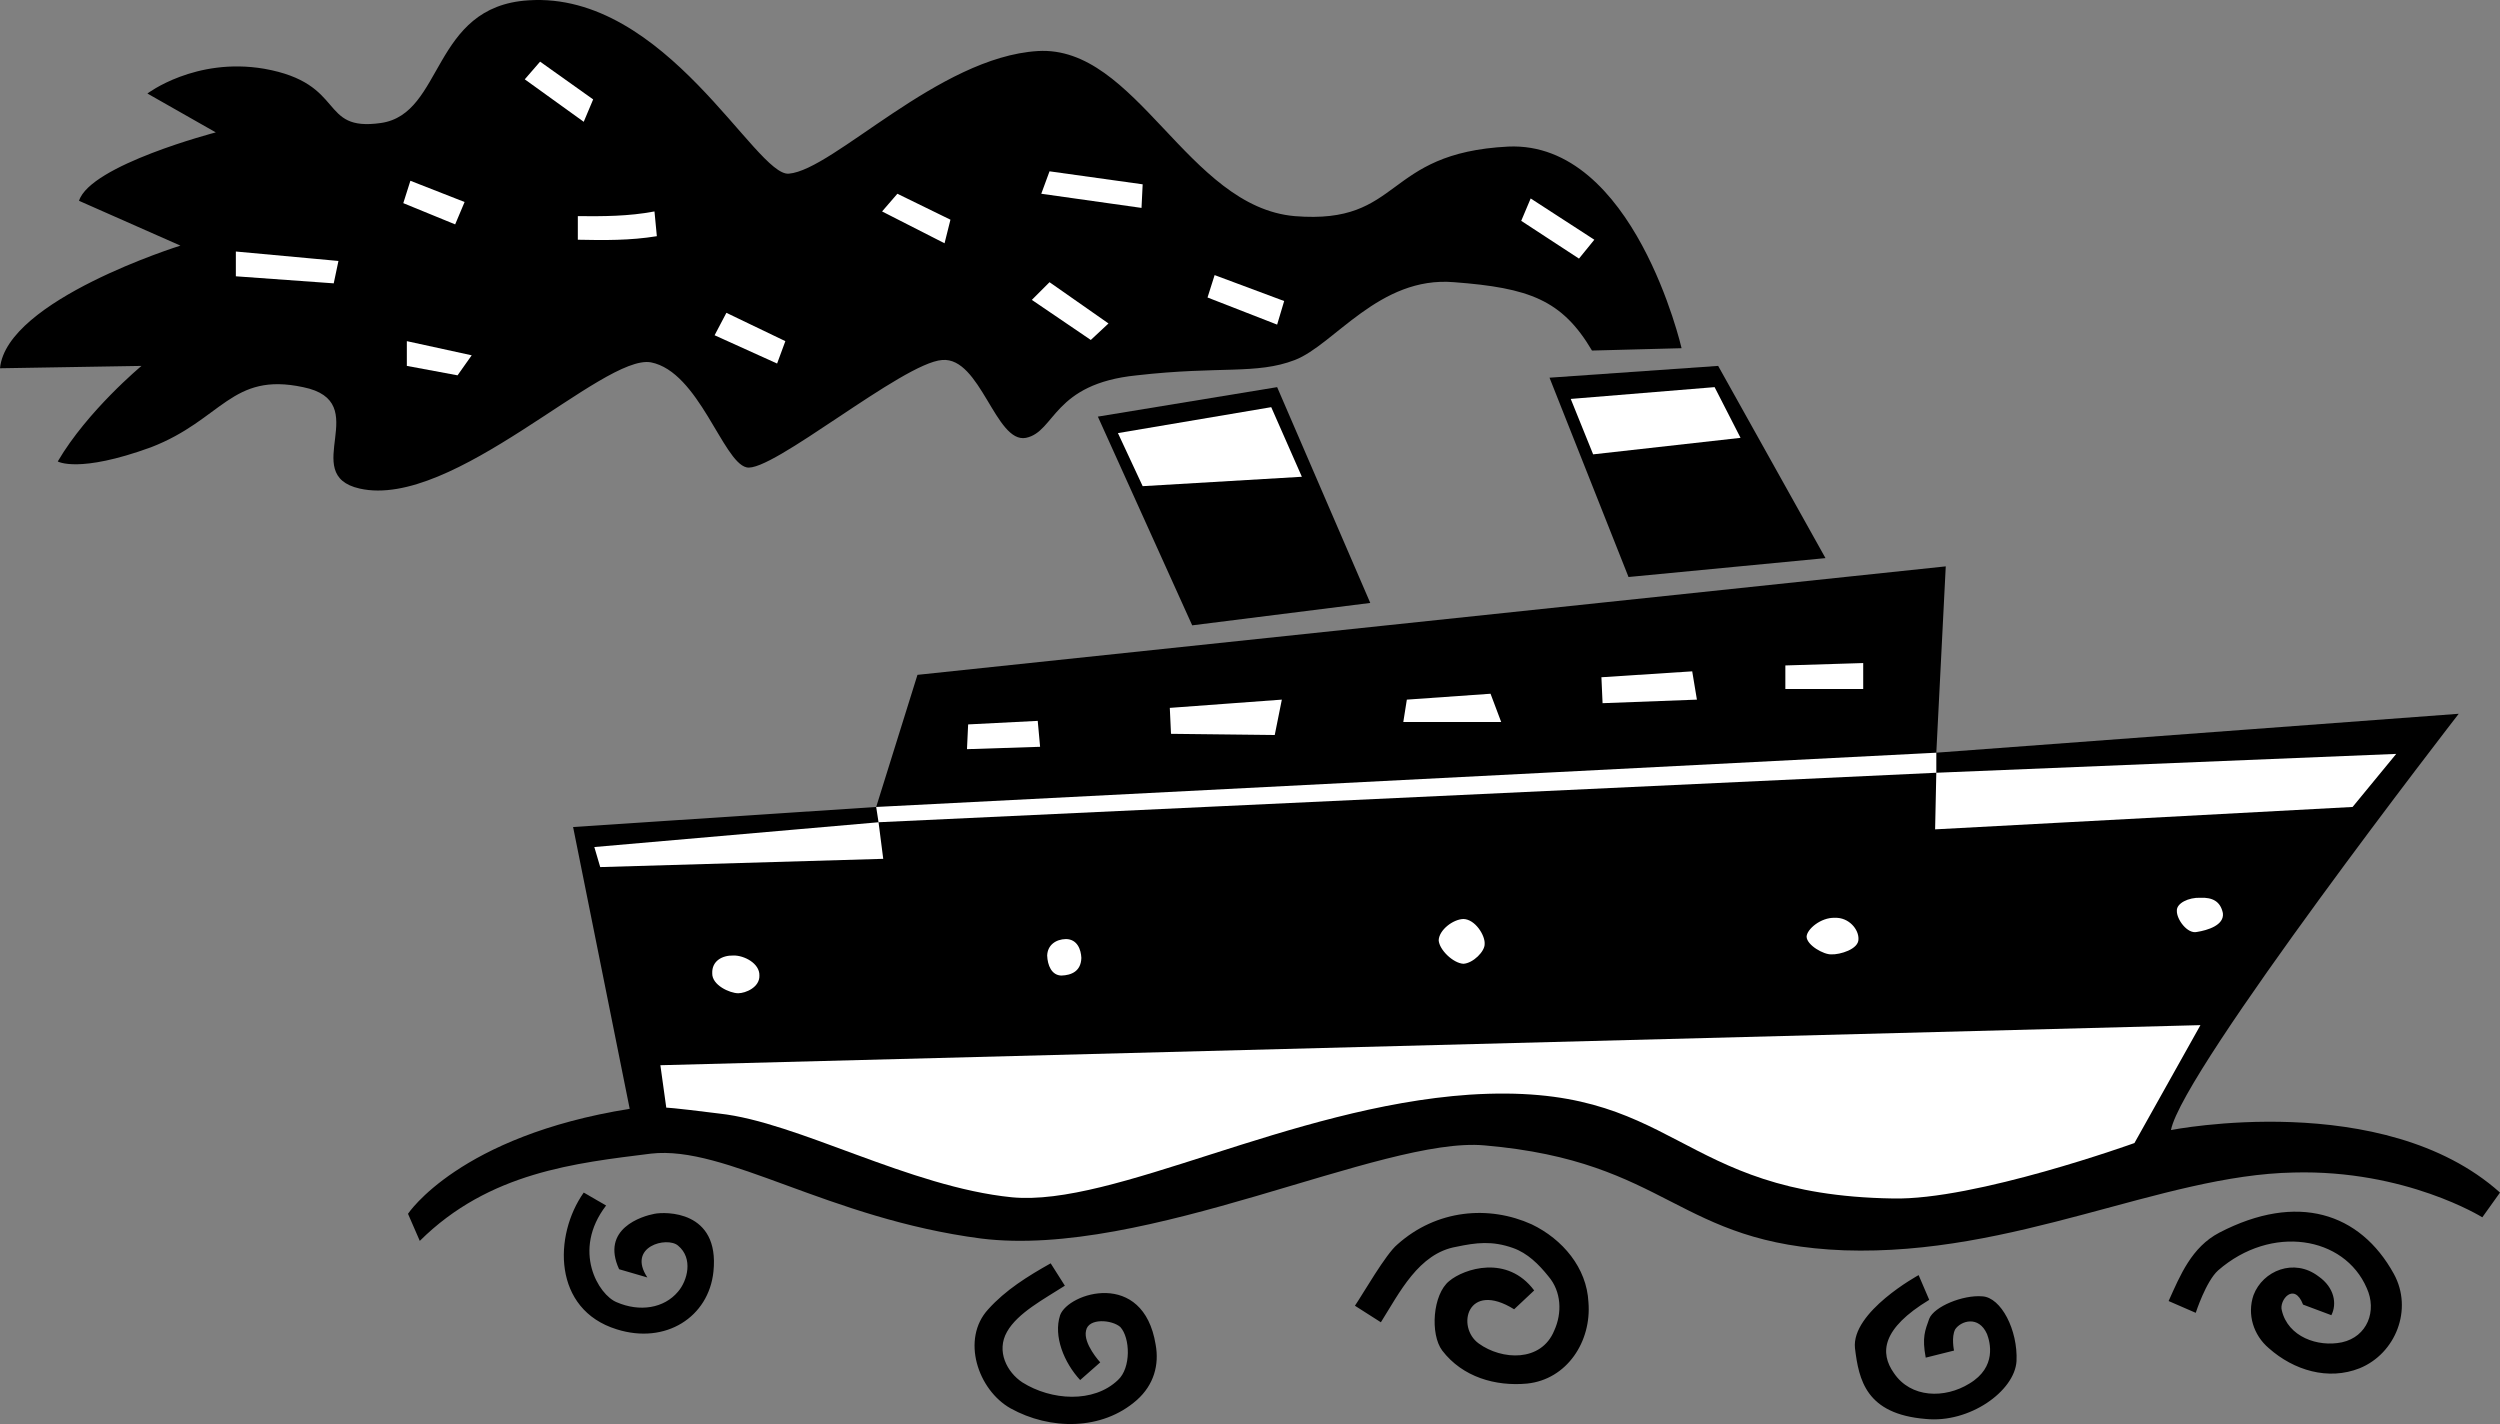 <svg xmlns="http://www.w3.org/2000/svg" width="212" height="120.758"><rect width="100%" height="100%" fill="#808080" stroke="none"/><path d="m77.8 57.227 87.2-9.199-.8 15.8 44.3-3.3s-23.426 30.219-24.402 35.3c0 0 18.004-3.558 27.902 5.302l-1.5 2.097s-6.496-4.054-16-3.797c-11.207.211-23.652 7.082-38.102 6.598-14.277-.539-14.796-7.539-30.5-8.898-8.687-.793-28.765 9.629-42.699 7.898-12.992-1.695-21.648-7.926-28-7.2-6.355.798-13.726 1.56-19.601 7.4l-1-2.298s4.332-6.593 18.8-8.902l-4.8-23.898 25.703-1.7 3.5-11.203m15.297-21.898 15.203-2.5 7.898 18.3-15.101 1.9-8-17.7m38.3-3.301 14.301-1 9.102 16.3-16.703 1.602-6.7-16.902"/><path d="m135 29.727 7.598-.199s-4.036-17.57-14.7-17.098c-10.687.543-8.906 6.641-18.097 5.899-9.11-.781-13.43-14.508-21.801-14-8.402.512-17.309 10.078-21.102 10.398C64.09 15.005 56.465-.753 44.801.028c-8.242.52-7.14 9.64-12.5 10.402-5.317.762-2.875-3.355-9.903-4.601C16.563 4.84 12.5 7.93 12.5 7.93l5.8 3.297S7.669 13.99 6.7 17.028l8.6 3.8S.55 25.428 0 31.229l12-.2s-4.586 3.805-7.102 8.102c0 0 1.75 1.039 7.903-1.2 6.05-2.335 6.812-6.402 12.898-5.101 6.113 1.238-.457 7.414 4.801 8.601C38.422 43.22 51.129 30 55.2 30.727c4.062.801 6.097 8.426 8.1 8.903 2.063.539 13.247-8.868 16.598-9.102 3.254-.273 4.528 7.098 7.102 6.602 2.508-.52 2.254-4.586 9.398-5.301 7.09-.809 10.141-.047 13.403-1.3 3.344-1.29 7.156-7.134 13.5-6.599 6.367.48 9.16 1.497 11.699 5.797m-.3 80.703c-.141-2.925-2.192-5.34-4.802-6.601-3.632-1.645-8.074-1.274-11.398 1.7-.984.808-2.922 4.202-3.602 5.198l2.2 1.403c1.574-2.496 3.199-5.852 6.402-6.403 1.687-.355 3.035-.523 4.8.102 1.24.437 2.192 1.39 3 2.398 1.114 1.297 1.177 3.121.5 4.602-1.1 2.7-4.448 2.516-6.402 1.101-1.941-1.394-.972-5.367 3-2.902l1.7-1.598c-2.282-3.062-5.953-1.847-7.2-.8-1.41 1.129-1.636 4.515-.597 5.898 1.726 2.254 4.52 3.05 7.199 2.8 3.39-.355 5.473-3.581 5.2-6.898m31 4.098s-.243-1.152.1-1.8c.477-.716 1.99-1.204 2.7.402.258.68.848 2.8-1.5 4.199-2.07 1.281-4.96 1.25-6.402-.899-1.203-1.703-1.036-3.761 3-6.203l-.899-2.097s-5.722 3.117-5.398 6.199c.328 2.683.926 5.586 6 6 3.71.375 7.539-2.356 7.699-4.899.125-2.632-1.305-5.414-2.902-5.5-1.641-.136-4.086.864-4.5 1.899-.352 1-.621 1.57-.297 3.3l2.398-.6M203 108.028c-2.867-5.207-8.203-6.926-14.8-3.5-2.352 1.23-3.317 3.613-4.302 5.8l2.301 1s.867-2.679 1.899-3.6c4.504-3.923 10.699-2.907 12.601 1.5.887 1.933.055 4.124-2.101 4.6-2.055.43-4.575-.468-5.098-2.698-.262-.86 1.043-2.465 1.8-.5l2.4.898c.48-.941.284-2.34-1.102-3.3-2.055-1.563-4.711-.485-5.5 1.6-.559 1.634-.004 3.395 1.3 4.5 2.125 1.884 5.036 2.759 7.7 1.7 3.054-1.246 4.547-4.996 2.902-8m-109.7 7.5s-1.472-1.59-1.202-2.7c.207-1.081 2.191-.921 2.902-.3.848.918.926 3.477-.2 4.5-2.062 1.977-5.655 1.738-8.1.2-1.305-.856-2.243-2.653-1.302-4.298.903-1.597 3.141-2.773 4.903-3.902l-1.203-1.898c-1.942 1.09-3.832 2.265-5.297 3.898-2.317 2.516-.887 6.836 1.898 8.402 3.332 1.848 7.75 1.903 10.7-.703 1.464-1.293 1.91-3.011 1.601-4.699-1.043-6.426-7.41-4.41-8.102-2.5-.585 1.785.34 4.031 1.7 5.5l1.703-1.5m-38.403-7.199c-1.753-2.637 1.68-3.504 2.602-2.7 1.309 1.079.793 2.981 0 3.9-1.191 1.425-3.258 1.741-5.2.901-1.53-.609-3.84-4.37-.902-8.203L49.5 101.13c-2.566 3.644-2.629 9.918 2.8 11.597 4.153 1.309 7.805-1.047 8.2-4.898.543-5.23-4.125-5.074-5-4.899-1.047.196-4.582 1.258-3 4.7l2.398.699"/><path fill="#fff" d="m133.2 33.829 12.198-1 2.2 4.3-12.5 1.4-1.899-4.7m-25.399.699 2.598 5.902-13.5.797-2.097-4.5 13-2.199M82.098 61.43l5.902-.3.2 2.199-6.2.2.098-2.099M99.2 60.028l9.5-.7-.602 3-8.797-.1-.102-2.2m20.101-.699 7.098-.5.903 2.398H119l.3-1.898m16.5-1.899.098 2.2 8-.301-.398-2.399-7.7.5m15.598-1v2H158v-2.203l-6.602.203m51.802 7.5-3.7 4.5-35.402 1.899.101-4.8L74.5 69.726l.398 3.102-24 .7-.5-1.7L74.5 69.727l-.2-1.297 89.9-4.601v1.7l39-1.599m-16.602 23-5.598 10s-13.516 4.872-20.5 4.7c-18.637-.293-18.125-9.95-35.902-8.801-15.246 1.05-30.176 9.523-38.797 8.7-8.66-.868-18.16-6.376-24.801-7.099-4.172-.527-4.5-.5-4.5-.5l-.5-3.6 130.598-3.399m-62.5-9.001c.992.024 1.84 1.38 1.8 2.098.04.637-.976 1.652-1.8 1.7-.871-.048-2.055-1.188-2.098-2 .043-.883 1.227-1.774 2.098-1.798m31.5-.101c1.18-.043 2.027.973 2 1.8.027.868-1.582 1.333-2.297 1.301-.64.032-2.082-.773-2.102-1.5.02-.628 1.203-1.644 2.399-1.601m31-1.699c1.015-.04 1.695.3 1.902 1.3.133 1.032-1.309 1.457-2.2 1.598-.804.195-1.734-1.074-1.702-1.8-.032-.63.984-1.137 2-1.098m-96.2 3.5c.973.02 1.27.91 1.301 1.597-.031 1.133-.836 1.473-1.699 1.5-.832-.027-1.168-.875-1.2-1.699.032-.871.708-1.379 1.598-1.398M62.2 81.028c.874-.023 2.23.652 2.198 1.7.032.988-1.156 1.495-1.8 1.5-.707-.005-2.235-.684-2.2-1.7-.035-1.016.813-1.523 1.801-1.5M129 18.727l4.898 3.203 1.301-1.601-5.398-3.5-.801 1.898m-26.602 6.5 5.903 2.301.597-2-5.898-2.2-.602 1.9M87.5 25.43l5 3.399L94 27.43l-5-3.5-1.5 1.5m.8-9 8.5 1.2.098-2L89 14.528l-.7 1.902m-13.5 1.5 5.298 2.7.5-2-4.5-2.2-1.297 1.5m-14.203 10.5 5.3 2.399.7-1.899-5-2.402-1 1.902M49 20.329c2.207.047 4.45.07 6.7-.3l-.2-2.099c-2.195.418-4.363.418-6.5.399v2M44.5 6.727l5 3.602.8-1.899-4.5-3.203-1.3 1.5m-10.3 10.5 4.398 1.801.8-1.898-4.597-1.801-.602 1.898m.301 13.801 4.3.8L40 30.13l-5.5-1.2v2.098M20 23.43l8.3.598.4-1.898-8.7-.801v2.101"/></svg>
